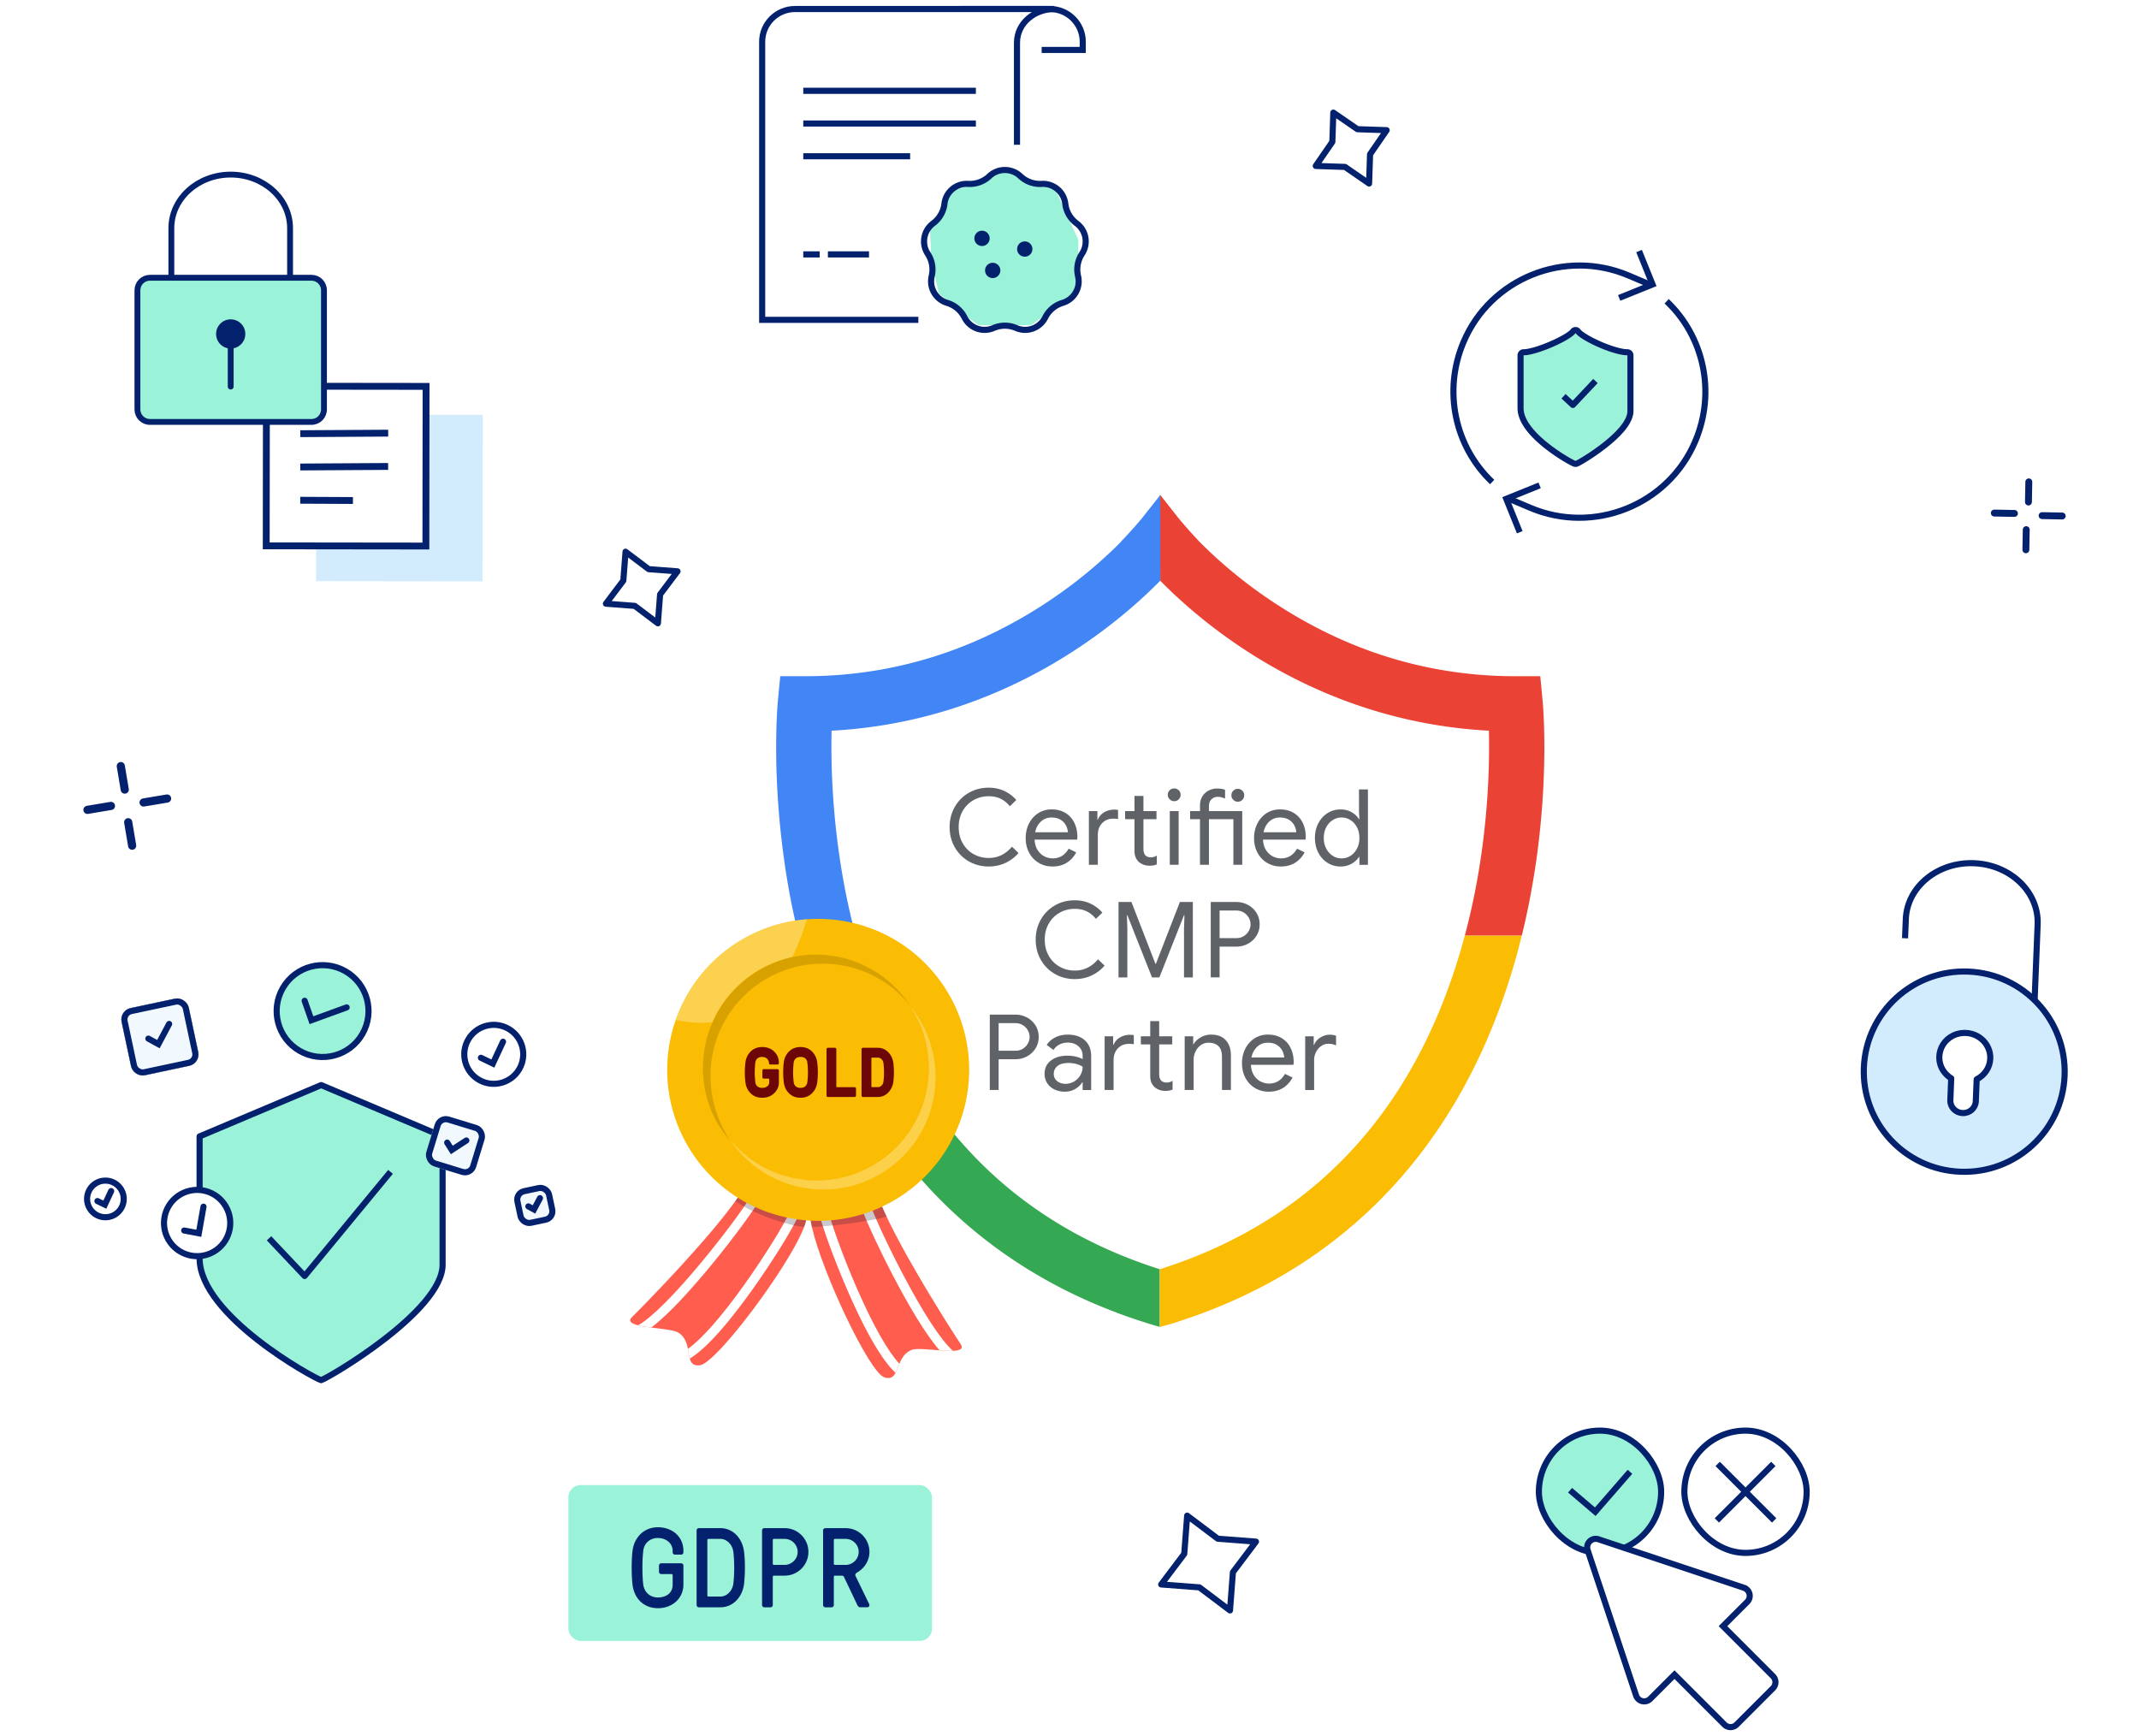 <svg xmlns="http://www.w3.org/2000/svg" width="700" height="568" fill="none" viewBox="0 0 700 568"><rect width="40.013" height="40.013" x="503.606" y="468.183" fill="#9AF3D8" stroke="#03216C" stroke-width="2" rx="20.006"/><path stroke="#03216C" stroke-width="2" d="m513.811 487.686 8.25 7.038 11.355-13.07"/><rect width="40.013" height="40.013" x="551.222" y="468.183" fill="#fff" stroke="#03216C" stroke-width="2" rx="20.006"/><path stroke="#03216C" stroke-linecap="square" stroke-width="2" d="m562.825 479.787 17.075 17.075M579.63 479.787l-17.075 17.075"/><path fill="#fff" fill-rule="evenodd" stroke="#03216C" stroke-width="2" d="m564.347 564.391-16.358-16.356-7.93 7.929a2.815 2.815 0 0 1-2.626.748 2.802 2.802 0 0 1-2.015-1.843l-15.861-47.582a2.802 2.802 0 0 1 .676-2.869 2.789 2.789 0 0 1 2.869-.677l47.583 15.862a2.801 2.801 0 0 1 1.095 4.641l-7.93 7.929 16.356 16.359a2.804 2.804 0 0 1 0 3.965l-11.894 11.894a2.804 2.804 0 0 1-3.965 0Z" clip-rule="evenodd"/><g filter="url(#a)"><path stroke="#03216C" stroke-linejoin="round" stroke-width="2" d="m623.437 307.055.252-6.296c.423-10.561 10.422-18.739 22.336-18.263 11.913.477 21.228 9.427 20.806 19.988l-1.235 30.859"/></g><ellipse cx="642.806" cy="350.706" fill="#D2ECFE" stroke="#03216C" stroke-width="2" rx="32.873" ry="32.776" transform="rotate(2.29 642.806 350.706)"/><path fill="#fff" fill-rule="evenodd" stroke="#03216C" stroke-linejoin="round" stroke-width="2" d="M641.305 338.186c-2.981.548-5.478 2.755-6.311 5.575-1.115 3.77.591 7.302 3.551 9.129l-.287 7.17c-.089 2.226 1.705 4.108 4.006 4.2 2.303.092 4.24-1.64 4.329-3.867l.287-7.169c2.537-1.299 4.326-3.805 4.445-6.781.204-5.087-4.501-9.268-10.02-8.257Z" clip-rule="evenodd"/><path stroke="#03216C" stroke-linecap="round" stroke-linejoin="round" stroke-miterlimit="22.926" stroke-width="2.257" d="m663.821 164.284.12-6.589M659.24 168.024l-6.589-.121M663.1 173.331l-.12 6.589M668.288 168.745l6.588.121"/><path stroke="#03216C" stroke-linecap="round" stroke-linejoin="round" stroke-miterlimit="22.926" stroke-width="2.67" d="m40.825 258.4-1.292-7.69M36.31 263.744l-7.69 1.292M41.954 269.078l1.291 7.689M46.99 262.617l7.69-1.292"/><path stroke="#03216C" stroke-linecap="round" stroke-linejoin="round" stroke-miterlimit="10" stroke-width="2" d="m204.714 180.552 7.562 5.703 9.443.721-5.702 7.562-.721 9.443-7.562-5.702-9.443-.722 5.702-7.561.721-9.444ZM388.51 496.006l10.013 7.55 12.504.955-7.55 10.012-.955 12.504-10.013-7.55-12.504-.955 7.55-10.012.955-12.504ZM436.342 36.85l7.884 5.433 9.57.32-5.433 7.885-.32 9.57-7.885-5.433-9.569-.32 5.432-7.885.321-9.57Z"/><path stroke="#03216C" stroke-width="2" d="M340.886 16.335h13.45v-2.677c0-5.913-4.818-10.708-10.76-10.708h-29.59"/><path fill="#fff" fill-rule="evenodd" d="M300.535 104.672h-51.11V13.658c0-5.913 4.818-10.708 10.76-10.708h84.831c-6.469 0-12.202 4.615-12.202 11.042V47.38" clip-rule="evenodd"/><path stroke="#03216C" stroke-width="2" d="M300.535 104.672h-51.11V13.658c0-5.913 4.818-10.708 10.76-10.708h84.831c-6.469 0-12.202 4.615-12.202 11.042V47.38M262.876 29.718h56.49M262.876 40.428h56.49M262.876 51.145h34.97M270.938 83.254h13.45M262.876 83.254h5.38"/><path fill="#9AF3D8" d="m345.518 62.278-14.706-5.883h-2.941l-7.598 3.677-8.579 2.206-3.432 8.088-3.921 5.147.49 10.294 2.451 10.295 8.824 7.353 4.167 2.941h17.157l8.088-5.882 5.637-4.412 1.716-7.353V78.454l-7.353-16.176Z"/><path fill="#03216C" d="M335.362 84.003a2.5 2.5 0 1 0 0-5 2.5 2.5 0 0 0 0 5ZM324.869 90.998a2.5 2.5 0 1 0 0-5 2.5 2.5 0 0 0 0 5ZM321.372 80.506a2.5 2.5 0 1 0 0-5.001 2.5 2.5 0 0 0 0 5Z"/><path stroke="#03216C" stroke-width="2" d="M323.797 57.64a7.362 7.362 0 0 1 10.108 0 9.361 9.361 0 0 0 6.975 2.539 7.362 7.362 0 0 1 7.743 6.497 9.36 9.36 0 0 0 3.711 6.428 7.362 7.362 0 0 1 1.755 9.954 9.36 9.36 0 0 0-1.289 7.31 7.362 7.362 0 0 1-5.054 8.753 9.364 9.364 0 0 0-5.686 4.771 7.362 7.362 0 0 1-9.498 3.457 9.358 9.358 0 0 0-7.422 0 7.362 7.362 0 0 1-9.498-3.457 9.361 9.361 0 0 0-5.686-4.771 7.362 7.362 0 0 1-5.054-8.754 9.363 9.363 0 0 0-1.288-7.31 7.36 7.36 0 0 1 1.755-9.953 9.363 9.363 0 0 0 3.711-6.428 7.361 7.361 0 0 1 7.743-6.497 9.36 9.36 0 0 0 6.974-2.539Z"/><g clip-path="url(#b)"><path stroke="#03216C" stroke-width="2" d="m503.853 158.839-10.921 4.413 4.413 10.924M488.317 157.742c-12.076-11.458-16.241-29.611-9.355-45.836 8.86-20.88 33.152-30.6 54.03-21.735l6.908 2.933"/><path stroke="#03216C" stroke-width="2" d="M545.422 98.592c12.076 11.458 16.24 29.613 9.353 45.837-8.859 20.882-33.151 30.599-54.03 21.734l-6.906-2.932M529.885 97.495l10.921-4.413-4.413-10.924"/><g filter="url(#c)"><path fill="#9AF3D8" fill-rule="evenodd" d="M515.602 109.015c-1.65 2.384-12.664 7.27-16.987 7.27v17.266c0 8.118 16.034 16.998 16.977 17.253.944-.255 16.977-9.756 16.977-16.344v-18.175c-4.715 0-15.317-4.886-16.967-7.27Z" clip-rule="evenodd"/><path stroke="#03216C" stroke-linejoin="round" stroke-width="2" d="M516.424 108.446a1 1 0 0 0-1.644 0c-.12.172-.377.435-.816.775-.426.329-.972.693-1.616 1.076-1.287.767-2.914 1.582-4.635 2.33-1.721.747-3.516 1.417-5.137 1.899-1.642.488-3.028.759-3.961.759a1 1 0 0 0-1 1v17.266c0 2.349 1.152 4.641 2.727 6.693 1.587 2.069 3.69 4.006 5.787 5.666a59.798 59.798 0 0 0 5.893 4.087c.832.506 1.551.914 2.098 1.207.273.146.507.266.694.356.157.075.355.166.517.21.171.046.351.046.522 0 .174-.047.382-.149.535-.226.187-.094.422-.22.694-.373a50.494 50.494 0 0 0 2.093-1.255 71.88 71.88 0 0 0 5.876-4.122c2.09-1.636 4.185-3.499 5.766-5.397 1.551-1.86 2.752-3.923 2.752-5.937v-18.175a1 1 0 0 0-1-1c-1.036 0-2.475-.274-4.126-.76-1.634-.481-3.412-1.15-5.103-1.896-1.693-.746-3.279-1.561-4.533-2.326a16.211 16.211 0 0 1-1.575-1.075c-.428-.339-.684-.604-.808-.782Z"/></g><path stroke="#03216C" stroke-linejoin="round" stroke-width="2" d="m511.674 129.685 3.063 2.837 7.385-7.836"/></g><path fill="#D2ECFE" d="m103.512 135.705 54.492.065-.065 54.492-54.492-.065z"/><path fill="#fff" stroke="#03216C" stroke-width="2.245" d="m87.186 126.385 52.247.062-.062 52.247-52.247-.062z"/><path stroke="#03216C" stroke-linecap="square" stroke-width="2.245" d="m99.392 141.921 26.521-.163M99.38 152.819l26.52-.163M99.367 163.717l15.016.072"/><g filter="url(#d)"><path stroke="#03216C" stroke-linejoin="round" stroke-width="1.914" d="M56.075 90.437V74.663c0-9.678 8.697-17.526 19.425-17.526 10.729 0 19.425 7.848 19.425 17.526v15.774"/></g><g clip-rule="evenodd" filter="url(#e)"><path fill="#9AF3D8" fill-rule="evenodd" d="M106.025 133.973c0 2.264-1.823 4.102-4.07 4.102h-52.91c-2.247 0-4.07-1.838-4.07-4.102v-38.97c0-2.265 1.823-4.103 4.07-4.103h52.91c2.247 0 4.07 1.838 4.07 4.102v38.971Z"/><path stroke="#03216C" stroke-linejoin="round" stroke-width="1.914" d="M106.025 133.973c0 2.264-1.823 4.102-4.07 4.102h-52.91c-2.247 0-4.07-1.838-4.07-4.102v-38.97c0-2.265 1.823-4.103 4.07-4.103h52.91c2.247 0 4.07 1.838 4.07 4.102v38.971Z"/></g><path fill="#03216C" d="M76.457 109.862v-.957h-1.914v.957h1.914Zm-1.914 16.65a.957.957 0 0 0 1.914 0h-1.914Zm0-16.65v16.65h1.914v-16.65h-1.914Z"/><circle cx="75.5" cy="109.287" r="4.784" fill="#03216C"/><g clip-rule="evenodd" filter="url(#f)"><path fill="#9AF3D8" fill-rule="evenodd" d="M105.103 355.1 65.32 371.898v39.895c0 18.758 37.552 39.277 39.76 39.867 2.21-.59 39.76-22.544 39.76-37.767v-41.995L105.103 355.1Z"/><path stroke="#03216C" stroke-linejoin="round" stroke-width="2" d="M105.103 355.1 65.32 371.898v39.895c0 18.758 37.552 39.277 39.76 39.867 2.21-.59 39.76-22.544 39.76-37.767v-41.995L105.103 355.1Z"/></g><path stroke="#03216C" stroke-linejoin="round" stroke-width="2" d="m88.04 405.241 11.656 12.338 28.104-34.08"/><g filter="url(#g)" transform="rotate(-15 161.585 345.04)"><circle cx="161.585" cy="345.04" r="9.65" fill="#fff"/><circle cx="161.585" cy="345.04" r="9.65" stroke="#03216C" stroke-width="2"/></g><path stroke="#03216C" stroke-linecap="round" stroke-width="2" d="m164.615 340.915-3.33 7.139-3.902-1.882"/><g filter="url(#h)" transform="rotate(-15 34.494 392.357)"><circle cx="34.494" cy="392.357" r="5.996" fill="#fff"/><circle cx="34.494" cy="392.357" r="5.996" stroke="#03216C" stroke-width="2"/></g><path stroke="#03216C" stroke-linecap="round" stroke-width="2" d="m36.377 389.794-2.068 4.436-2.425-1.17"/><g filter="url(#i)" transform="rotate(-30 64.51 400.248)"><circle cx="64.51" cy="400.248" r="10.842" fill="#fff"/><circle cx="64.51" cy="400.248" r="10.842" stroke="#03216C" stroke-width="2"/></g><path stroke="#03216C" stroke-linecap="round" stroke-width="2" d="m66.599 394.89-1.537 8.716-4.783-.908"/><g filter="url(#j)" transform="rotate(30 105.568 330.883)"><circle cx="105.568" cy="330.883" r="15.03" fill="#9AF3D8"/><circle cx="105.568" cy="330.883" r="15.03" stroke="#03216C" stroke-width="2"/></g><path stroke="#03216C" stroke-linecap="round" stroke-width="2" d="m113.448 329.677-11.53 4.197-2.225-6.372"/><g filter="url(#k)"><rect width="17.04" height="17.04" x="143.389" y="364.311" fill="#F1F9FF" rx="3.804" transform="rotate(17 143.389 364.311)"/><rect width="15.04" height="15.04" x="144.053" y="365.56" stroke="#03216C" stroke-width="2" rx="2.804" transform="rotate(17 144.053 365.56)"/></g><path stroke="#03216C" stroke-linecap="round" stroke-width="2" d="m152.616 373.237-4.764 3.093-1.512-2.404"/><g filter="url(#l)"><rect width="22.474" height="22.474" x="39.006" y="330.695" fill="#F1F1F1" rx="3.804" transform="rotate(-12 39.006 330.695)"/><rect width="20.474" height="20.474" x="40.192" y="331.465" stroke="#03216C" stroke-width="2" rx="2.804" transform="rotate(-12 40.192 331.465)"/></g><path stroke="#03216C" stroke-linecap="round" stroke-width="2" d="m55.356 335.09-3.517 6.614-3.282-1.806"/><g filter="url(#m)"><rect width="22.474" height="22.474" x="39.006" y="330.695" fill="#F1F9FF" rx="3.804" transform="rotate(-12 39.006 330.695)"/><rect width="20.474" height="20.474" x="40.192" y="331.465" stroke="#03216C" stroke-width="2" rx="2.804" transform="rotate(-12 40.192 331.465)"/></g><path stroke="#03216C" stroke-linecap="round" stroke-width="2" d="m55.356 335.09-3.517 6.614-3.282-1.806"/><g filter="url(#n)"><rect width="12.58" height="12.58" x="167.561" y="389.644" fill="#F1F9FF" rx="3.804" transform="rotate(-12 167.561 389.644)"/><rect width="10.58" height="10.58" x="168.747" y="390.414" stroke="#03216C" stroke-width="2" rx="2.804" transform="rotate(-12 168.747 390.414)"/></g><path stroke="#03216C" stroke-linecap="round" stroke-width="2" d="m176.712 392.104-1.968 3.703-1.837-1.011"/><rect width="119" height="51" x="186" y="486" fill="#9AF3D8" rx="4"/><path fill="#03216C" d="M220.133 518.6v-3.108c0-.222-.148-.37-.37-.37h-3.367a.742.742 0 0 1-.74-.74v-2.035c0-.407.333-.74.74-.74h6.512c.407 0 .74.333.74.74v6.253c0 4.292-3.441 7.696-8.325 7.696-4.44 0-7.733-2.923-8.325-7.696-.37-2.997-.37-8.14 0-11.1.481-4.033 3.441-7.696 8.325-7.696 4.44 0 8.325 2.886 8.325 7.696v.518c0 .407-.333.74-.74.74h-2.035a.742.742 0 0 1-.74-.74v-.518c0-2.22-1.887-4.144-4.81-4.181-2.405 0-4.477 1.48-4.81 4.181-.37 3.034-.37 8.066 0 11.1.296 2.146 1.924 4.181 4.81 4.181 2.479 0 4.81-1.295 4.81-4.181Zm15.607 7.4h-7.03a.742.742 0 0 1-.74-.74v-24.42c0-.407.333-.74.74-.74h7.03c4.292 0 7.252 3.478 7.77 7.77.37 2.96.333 7.4 0 10.36-.481 4.255-3.478 7.77-7.77 7.77Zm-3.885-3.515h3.885c2.257 0 3.996-2.035 4.255-4.255.37-2.96.37-7.4 0-10.36-.259-2.22-1.998-4.255-4.255-4.255h-3.885c-.222 0-.37.148-.37.37v18.13c0 .222.148.37.37.37Zm21.046-6.475v9.25c0 .407-.333.74-.74.74h-2.035a.742.742 0 0 1-.74-.74v-24.42c0-.407.333-.74.74-.74h6.66a7.769 7.769 0 0 1 7.77 7.77 7.769 7.769 0 0 1-7.77 7.77h-3.515c-.222 0-.37.148-.37.37Zm3.885-12.395h-3.515c-.222 0-.37.148-.37.37v7.77c0 .222.148.37.37.37h3.515c2.257 0 4.255-1.887 4.255-4.255 0-2.331-1.924-4.255-4.255-4.255Zm19.972 0h-3.515c-.222 0-.37.148-.37.37v7.77c0 .222.148.37.37.37h3.515c2.257 0 4.255-1.887 4.255-4.255 0-2.331-1.924-4.255-4.255-4.255ZM275.5 515.64h-2.257c-.222 0-.37.148-.37.37v9.25c0 .407-.333.74-.74.74h-2.035a.742.742 0 0 1-.74-.74v-24.42c0-.407.333-.74.74-.74h6.66a7.769 7.769 0 0 1 7.77 7.77c0 2.812-1.591 5.291-3.848 6.623-.703.407-.962.74-.629 1.406l4.366 8.991c.259.555.037 1.11-.703 1.11h-2.072c-.592 0-.851-.296-1.073-.74l-4.366-9.176c-.111-.222-.296-.444-.703-.444Z"/><path fill="#fff" d="m475.559 344.651 19.853-108.796-64.324-18.265-50.825-37.324-59.56 34.148-57.971 21.441v3.177l9.53 69.883 38.118 76.237 69.883 38.118 50.825-26.206 44.471-52.413Z"/><path fill="#EA4335" d="M501.026 292.13a259.822 259.822 0 0 0 1.489-8.933c.006-.061.019-.116.031-.177 4.43-29.96 2.412-52.312 2.297-53.552l-.778-8.173h-8.21c-28.636 0-55.624-8.393-80.219-24.947-10.489-7.056-18.292-14.184-23.117-19.076a164.683 164.683 0 0 1-6.794-7.639L379.72 162l-.17.219.152 27.833c0 .006.012.012.018.018 14.731 14.993 51.735 46.096 107.53 49.055.303 12.586-.268 38.602-7.883 67.08h18.645c.826-3.365 1.58-6.746 2.261-10.143.018-.079.03-.152.048-.231l.055-.274c.182-.905.359-1.81.523-2.704.042-.237.091-.48.133-.717l-.006-.006Z"/><path fill="#4285F4" d="M379.717 162.061V162l-6.236 7.882a148.49 148.49 0 0 1-6.618 7.335l.037.037c-4.825 4.892-12.635 12.026-23.13 19.094-24.6 16.554-51.589 24.947-80.218 24.947h-8.216l-.778 8.173c-.116 1.24-2.133 23.604 2.297 53.583l-.031-.031c.639 4.145 1.325 8.375 2.225 12.811a276.616 276.616 0 0 0 2.309 10.374h18.669c-7.615-28.478-8.186-54.494-7.882-67.08 55.63-2.947 92.725-34.026 107.547-49.073l.019.018v-28.009h.006Z"/><path fill="#34A853" d="M379.545 415.368c-49.486-15.74-82.515-50.878-98.207-104.49a250.223 250.223 0 0 1-1.306-4.68h-18.669a201.867 201.867 0 0 0 3.3 12.088 196.869 196.869 0 0 0 3.755 11.09l.013-.018c17.757 48.599 50.932 82.893 96.936 100.182l-.012.012c.34.128.693.255 1.039.383.164.061.322.122.486.182 1.52.553 3.081 1.1 4.68 1.635.164.055.328.109.486.164.182.061.358.122.541.182 2.376.784 4.697 1.502 6.946 2.146v-18.882l.012.006Z"/><path fill="#FBBC04" d="M497.998 306.209v-.006h-18.644c-.414 1.55-.845 3.112-1.307 4.68-15.703 53.667-48.939 88.774-98.511 104.49.025.006.013 0 0 0v18.882c.043-.012 1.884-.499 2.644-.705l.097-.025s.018 0 .025-.006c.869-.237 1.92-.553 4.205-1.318.219-.073.45-.152.693-.231.407-.134.808-.274 1.215-.414.942-.322 2.012-.692 3.215-1.124.492-.176.991-.352 1.483-.535.237-.085.468-.17.717-.261l-.012-.012c47.316-17.715 81.087-53.388 98.504-104.096a202.957 202.957 0 0 0 5.67-19.319h.006Z"/><path fill="#5F6368" d="M317.041 281.876a12.212 12.212 0 0 1-4.6-4.636c-1.112-1.963-1.671-4.157-1.671-6.57 0-2.413.559-4.6 1.671-6.569a12.208 12.208 0 0 1 4.6-4.637c1.951-1.124 4.127-1.69 6.515-1.69 1.835 0 3.519.353 5.05 1.052a11.708 11.708 0 0 1 3.98 2.984l-2.102 2.035c-.942-1.124-1.969-1.95-3.087-2.479-1.113-.529-2.395-.79-3.841-.79-1.793 0-3.434.419-4.929 1.258s-2.686 2.024-3.567 3.549c-.887 1.531-1.325 3.294-1.325 5.293 0 2 .444 3.762 1.325 5.293.887 1.532 2.072 2.711 3.567 3.549 1.495.839 3.136 1.258 4.929 1.258 2.99 0 5.524-1.227 7.621-3.688l2.139 2.066c-1.149 1.355-2.565 2.431-4.242 3.221s-3.519 1.191-5.518 1.191c-2.388 0-4.564-.565-6.515-1.69Zm22.856.487c-1.331-.803-2.37-1.915-3.117-3.325-.748-1.416-1.118-3.002-1.118-4.776 0-1.775.352-3.264 1.051-4.686.699-1.422 1.695-2.564 2.984-3.415 1.288-.851 2.783-1.276 4.479-1.276 1.695 0 3.214.383 4.478 1.154a7.652 7.652 0 0 1 2.911 3.191c.675 1.355 1.015 2.905 1.015 4.655 0 .346-.036.644-.103.893h-13.892c.066 1.331.389 2.462.966 3.379.571.918 1.306 1.611 2.188 2.066a5.918 5.918 0 0 0 2.777.687c2.255 0 3.987-1.057 5.208-3.172l2.48 1.209c-.76 1.428-1.787 2.553-3.088 3.379-1.3.827-2.868 1.24-4.703 1.24-1.678 0-3.185-.401-4.516-1.21v.007Zm9.584-9.997c-.049-.736-.255-1.471-.62-2.206-.371-.736-.948-1.356-1.738-1.86s-1.787-.76-2.984-.76c-1.379 0-2.546.444-3.5 1.325-.954.887-1.58 2.054-1.878 3.501h10.72Zm6.861-6.928h2.789v2.789h.14c.413-1.033 1.112-1.835 2.103-2.413a6.368 6.368 0 0 1 3.239-.862c.504 0 .93.036 1.276.103v3.002c-.389-.091-.917-.14-1.586-.14-1.495 0-2.704.492-3.634 1.483-.93.991-1.398 2.273-1.398 3.859v9.754h-2.929v-17.581.006Zm17.836 17.514c-.607-.231-1.118-.541-1.531-.93a4.219 4.219 0 0 1-1.033-1.519c-.231-.571-.346-1.276-.346-2.103v-10.307h-3.069v-2.655h3.069v-4.965h2.929v4.965h4.272v2.655h-4.272v9.584c0 .966.182 1.677.553 2.139.437.505 1.069.76 1.896.76.668 0 1.312-.195 1.932-.584v2.863a4.526 4.526 0 0 1-1.051.346 7.546 7.546 0 0 1-1.361.104 5.535 5.535 0 0 1-1.981-.347l-.007-.006Zm8.606-21.379a2.02 2.02 0 0 1-.62-1.483c0-.578.206-1.064.62-1.465a2.05 2.05 0 0 1 1.483-.601c.577 0 1.069.2 1.482.601.414.401.62.894.62 1.465 0 .571-.2 1.069-.601 1.483-.401.413-.9.619-1.501.619-.602 0-1.07-.206-1.483-.619Zm.036 3.859h2.899v17.581h-2.899v-17.581Zm9.888 2.655h-3.239v-2.655h3.239v-1.896c0-1.106.255-2.067.759-2.893a5.178 5.178 0 0 1 2.036-1.914c.851-.45 1.793-.675 2.826-.675 1.033 0 1.848.14 2.583.413v2.863a13.18 13.18 0 0 0-1.173-.395 4.857 4.857 0 0 0-1.313-.158c-.759 0-1.416.273-1.963.808-.553.541-.826 1.294-.826 2.26v1.587h10.89v17.581h-2.899v-14.926h-7.997v14.926h-2.929v-14.926h.006Zm10.89-6.344a2.022 2.022 0 0 1-.62-1.483c0-.577.207-1.07.62-1.483a2.02 2.02 0 0 1 1.483-.62c.577 0 1.069.207 1.483.62.413.413.619.906.619 1.483 0 .577-.2 1.07-.601 1.483-.401.413-.9.62-1.501.62-.602 0-1.07-.207-1.483-.62Zm11.036 20.62c-1.331-.803-2.37-1.915-3.118-3.325-.747-1.416-1.118-3.002-1.118-4.776 0-1.775.353-3.264 1.052-4.686.699-1.422 1.695-2.564 2.984-3.415 1.288-.851 2.783-1.276 4.478-1.276 1.696 0 3.215.383 4.479 1.154a7.659 7.659 0 0 1 2.911 3.191c.675 1.355 1.015 2.905 1.015 4.655 0 .346-.036.644-.103.893h-13.893c.067 1.331.389 2.462.967 3.379.571.918 1.306 1.611 2.187 2.066.856.453 1.81.688 2.778.687 2.254 0 3.986-1.057 5.208-3.172l2.479 1.209c-.759 1.428-1.786 2.553-3.087 3.379-1.3.827-2.868 1.24-4.704 1.24-1.677 0-3.184-.401-4.515-1.21v.007Zm9.584-9.997c-.049-.736-.256-1.471-.62-2.206-.371-.736-.948-1.356-1.738-1.86s-1.787-.76-2.984-.76c-1.38 0-2.546.444-3.501 1.325-.954.887-1.58 2.054-1.877 3.501h10.72Zm10.221 9.997c-1.276-.803-2.278-1.915-3.014-3.325-.735-1.416-1.106-3.014-1.106-4.807 0-1.792.365-3.366 1.106-4.788.736-1.423 1.738-2.541 3.014-3.343 1.277-.802 2.693-1.209 4.261-1.209 1.355 0 2.564.304 3.622.911 1.057.608 1.859 1.362 2.412 2.261h.14l-.14-2.449v-7.274h2.929v24.679h-2.789v-2.583h-.14c-.553.875-1.355 1.617-2.412 2.224-1.058.608-2.267.912-3.622.912-1.562 0-2.984-.401-4.261-1.209Zm7.481-2.273c.888-.553 1.599-1.331 2.14-2.346.54-1.009.808-2.182.808-3.519 0-1.337-.268-2.504-.808-3.518-.541-1.009-1.252-1.793-2.14-2.346a5.326 5.326 0 0 0-2.88-.827c-1.039 0-1.963.274-2.862.827-.894.553-1.617 1.337-2.152 2.364-.541 1.021-.808 2.188-.808 3.5 0 1.313.267 2.48.808 3.501s1.258 1.811 2.152 2.364a5.354 5.354 0 0 0 2.862.826 5.385 5.385 0 0 0 2.88-.826Zm-96.711 38.638a12.21 12.21 0 0 1-4.601-4.637c-1.112-1.963-1.671-4.156-1.671-6.569 0-2.413.559-4.6 1.671-6.569a12.21 12.21 0 0 1 4.601-4.637c1.95-1.125 4.126-1.69 6.514-1.69 1.836 0 3.519.353 5.051 1.052a11.705 11.705 0 0 1 3.98 2.983l-2.103 2.036c-.942-1.124-1.969-1.95-3.087-2.479-1.112-.529-2.394-.79-3.841-.79-1.792 0-3.433.419-4.928 1.258-1.495.838-2.686 2.023-3.567 3.549-.888 1.531-1.325 3.294-1.325 5.293s.443 3.762 1.325 5.293c.887 1.532 2.072 2.711 3.567 3.549 1.495.839 3.136 1.258 4.928 1.258 2.99 0 5.525-1.227 7.621-3.689l2.139 2.067c-1.148 1.355-2.564 2.43-4.242 3.221-1.677.79-3.518 1.191-5.518 1.191-2.388 0-4.564-.566-6.514-1.69Zm20.82-23.543h4.242l7.858 20.237h.139l7.858-20.237h4.242v24.68h-2.893V304.18l.14-4.686h-.14l-8.064 20.371h-2.413l-8.064-20.371h-.14l.14 4.686v15.685h-2.893v-24.68h-.012Zm30.197 0h8.308c1.379 0 2.656.31 3.828.93a7.277 7.277 0 0 1 2.808 2.601c.699 1.112 1.051 2.376 1.051 3.774 0 1.398-.352 2.662-1.051 3.774a7.277 7.277 0 0 1-2.808 2.601c-1.172.62-2.449.93-3.828.93h-5.415v10.064h-2.893v-24.68.006Zm8.375 11.826c.917 0 1.726-.218 2.431-.656a4.731 4.731 0 0 0 1.634-1.689 4.356 4.356 0 0 0 .584-2.17c0-.753-.195-1.483-.584-2.169a4.734 4.734 0 0 0-1.634-1.69c-.699-.437-1.514-.656-2.431-.656h-5.482v9.03h5.482Zm-80.681 25.026h8.308c1.379 0 2.656.31 3.829.93a7.282 7.282 0 0 1 2.807 2.601c.699 1.112 1.052 2.376 1.052 3.774 0 1.398-.353 2.662-1.052 3.774a7.282 7.282 0 0 1-2.807 2.601c-1.173.62-2.45.93-3.829.93h-5.415v10.063h-2.893v-24.679.006Zm8.375 11.826c.917 0 1.726-.218 2.431-.656a4.731 4.731 0 0 0 1.634-1.689 4.356 4.356 0 0 0 .584-2.17c0-.754-.195-1.483-.584-2.17a4.731 4.731 0 0 0-1.634-1.689c-.699-.438-1.514-.656-2.431-.656h-5.482v9.03h5.482Zm12.725 12.647c-1.008-.505-1.792-1.203-2.345-2.085-.553-.887-.827-1.89-.827-3.014 0-1.86.699-3.312 2.103-4.363 1.404-1.046 3.172-1.568 5.311-1.568 1.058 0 2.042.115 2.948.346.905.231 1.604.492 2.084.79v-1.069c0-1.313-.462-2.364-1.379-3.154-.918-.79-2.079-1.192-3.483-1.192-.99 0-1.896.213-2.722.639a4.94 4.94 0 0 0-1.963 1.774l-2.206-1.653c.687-1.057 1.635-1.884 2.844-2.479 1.209-.596 2.546-.894 4.017-.894 2.388 0 4.266.626 5.633 1.878 1.368 1.252 2.055 2.96 2.055 5.117v11.133h-2.79v-2.515h-.14c-.504.85-1.264 1.573-2.272 2.169-1.009.596-2.152.893-3.416.893-1.264 0-2.437-.255-3.446-.759l-.006.006Zm6.479-2.583a5.777 5.777 0 0 0 2.035-2.036c.505-.851.76-1.78.76-2.789-.553-.365-1.228-.669-2.036-.894a9.217 9.217 0 0 0-2.552-.346c-1.611 0-2.82.334-3.634 1.003-.815.668-1.222 1.531-1.222 2.583 0 .966.365 1.744 1.1 2.345.735.596 1.665.894 2.79.894a5.32 5.32 0 0 0 2.759-.76Zm9.996-14.792h2.79v2.79h.14c.413-1.033 1.112-1.836 2.102-2.413a6.371 6.371 0 0 1 3.239-.863c.505 0 .93.037 1.277.103v3.003c-.389-.092-.918-.14-1.586-.14-1.495 0-2.705.492-3.635 1.483-.929.99-1.397 2.272-1.397 3.859v9.753h-2.93v-17.581.006Zm17.837 17.515a4.58 4.58 0 0 1-1.532-.93 4.24 4.24 0 0 1-1.033-1.519c-.231-.572-.346-1.277-.346-2.103v-10.307h-3.069v-2.656h3.069v-4.965h2.929v4.965h4.272v2.656h-4.272v9.584c0 .966.182 1.677.553 2.139.438.504 1.07.759 1.896.759.669 0 1.313-.194 1.933-.583v2.862a4.552 4.552 0 0 1-1.052.347 7.55 7.55 0 0 1-1.361.103 5.54 5.54 0 0 1-1.981-.346l-.006-.006Zm8.362-17.515h2.789v2.583h.14c.48-.875 1.252-1.616 2.31-2.224a6.662 6.662 0 0 1 3.378-.912c2.115 0 3.732.614 4.844 1.842 1.112 1.227 1.671 2.898 1.671 5.013v11.273h-2.929v-10.823c0-1.629-.389-2.814-1.173-3.549-.784-.735-1.847-1.106-3.209-1.106a4.32 4.32 0 0 0-2.534.79 5.305 5.305 0 0 0-1.738 2.084 6.188 6.188 0 0 0-.62 2.705v9.893h-2.929v-17.581.012Zm22.99 16.925c-1.331-.802-2.37-1.914-3.118-3.324-.747-1.416-1.118-3.002-1.118-4.777 0-1.774.353-3.263 1.051-4.685.699-1.422 1.696-2.565 2.984-3.416 1.289-.85 2.784-1.276 4.479-1.276 1.696 0 3.215.383 4.479 1.155a7.663 7.663 0 0 1 2.911 3.19c.675 1.356 1.015 2.905 1.015 4.656 0 .346-.037.644-.103.893h-13.893c.067 1.331.389 2.461.967 3.379.571.917 1.306 1.61 2.187 2.066.856.452 1.81.688 2.778.687 2.254 0 3.986-1.058 5.208-3.173l2.479 1.21c-.76 1.428-1.787 2.552-3.087 3.379-1.301.826-2.868 1.239-4.704 1.239-1.677 0-3.184-.401-4.515-1.209v.006Zm9.584-9.997c-.049-.735-.256-1.47-.62-2.206-.371-.735-.948-1.355-1.738-1.859-.79-.505-1.787-.76-2.984-.76-1.38 0-2.547.444-3.501 1.325-.954.887-1.58 2.054-1.878 3.5h10.721Zm6.861-6.928h2.789v2.826h.14c.346-.966 1.009-1.762 1.999-2.394.991-.632 2.024-.948 3.106-.948.802 0 1.495.115 2.066.346v3.172c-.735-.364-1.562-.553-2.48-.553-.85 0-1.634.243-2.345.724-.711.48-1.283 1.13-1.708 1.95a5.621 5.621 0 0 0-.638 2.638v9.827h-2.929v-17.588Z"/><g clip-path="url(#o)"><path fill="#F4AD00" d="M293.711 383.68c19.016-14.104 22.999-40.953 8.895-59.97-14.104-19.016-40.953-22.998-59.969-8.895-19.017 14.104-22.999 40.953-8.895 59.97 14.103 19.016 40.953 22.998 59.969 8.895Z"/><path fill="#FF5D4D" d="M263.546 400.402c-.116.369-.254.754-.409 1.161-4.903 12.818-28.636 44.553-34.082 45.228-2.102.26-2.886-.706-3.315-2.19-.267-.916-.396-2.032-.619-3.174-.383-1.952-1.038-3.991-3.094-5.297-1.342-.852-5.285-1.207-8.895-1.682-1.577-.206-3.089-.434-4.293-.734-2.208-.551-3.382-1.351-1.997-2.709 3.655-3.588 24.114-24.445 33.796-37.918a63.969 63.969 0 0 0 2.7-4.039s23.994-.582 20.208 11.354Z"/><path fill="#fff" d="M248.355 392.811c-.638 1.928-8.105 12.106-15.362 20.936-5.966 7.261-13.803 16.144-19.858 20.702-1.576-.206-3.089-.434-4.292-.738 4.573-2.617 12.19-10.266 21.579-21.678 8.362-10.168 14.523-18.953 14.955-20.155l2.978.933ZM261.071 398.337c-1.461 3.213-7.217 13.01-14.938 23.824-10.38 14.53-16.73 20.259-20.393 22.443-.267-.916-.396-2.031-.618-3.177 4.507-3.175 10.938-10.472 18.401-20.922 7.285-10.199 13.202-20.123 14.674-23.363l2.874 1.195Z"/><path fill="#FF5D4D" d="M311.843 442.07c-1.239.05-2.765-.038-4.351-.158-3.629-.278-7.564-.736-9.05-.178-2.282.855-3.34 2.718-4.112 4.549-.454 1.076-.812 2.139-1.258 2.983-.723 1.365-1.689 2.148-3.692 1.466-4.942-1.691-20.333-34.324-23.675-49.15-.279-1.243-.476-2.361-.573-3.326-1.258-12.457 22.107-6.968 22.107-6.968.716 2.02 1.712 4.357 2.91 6.889 7.188 15.239 21.513 37.611 24.212 41.655 1.077 1.611-.235 2.154-2.511 2.239l-.007-.001Z"/><path fill="#fff" d="M281.556 393.936c.231 2.02 5.452 13.509 10.743 23.641 4.35 8.329 10.2 18.632 15.191 24.332 1.585.12 3.112.208 4.35.158-3.939-3.501-9.827-12.548-16.674-25.641-6.099-11.663-10.33-21.526-10.504-22.794l-3.106.301v.003ZM267.973 396.739c.771 3.447 4.397 14.215 9.738 26.378 7.18 16.35 12.22 23.261 15.358 26.149.446-.844.804-1.907 1.257-2.98-3.763-4.033-8.557-12.491-13.721-24.252-5.037-11.475-8.795-22.402-9.572-25.876l-3.06.581Z"/><path fill="#191930" d="M263.546 400.402c-.116.368-.254.754-.409 1.16-.918-.085-2.086-.285-3.421-.588a57.145 57.145 0 0 1-3.102-.802c-3.232-.929-6.941-2.268-10.338-3.885a48.29 48.29 0 0 1-2.763-1.421 34.255 34.255 0 0 1-2.875-1.783 63.392 63.392 0 0 0 2.7-4.038s23.995-.582 20.208 11.353v.004Z" opacity=".24"/><path fill="#191930" d="M290.143 398.173c-.998.275-2.154.54-3.41.793-.98.2-2.027.393-3.11.578-3.598.609-7.617 1.13-11.152 1.495-1.114.116-2.177.215-3.164.299-1.373.114-2.6.196-3.605.24-.279-1.242-.475-2.361-.572-3.326-1.258-12.457 22.107-6.968 22.107-6.968.715 2.021 1.712 4.357 2.909 6.889h-.003Z" opacity=".24"/><path fill="#FBBC04" d="M275.005 301.248a49.415 49.415 0 0 0-14.955.059c-17.778 2.803-32.906 15.221-38.926 32.479a49.556 49.556 0 0 0-2.234 9.084 49.263 49.263 0 0 0-.538 6.818c-.242 24.282 17.458 45.636 42.156 49.299 4.015.596 7.99.692 11.859.332a48.957 48.957 0 0 0 8.101-1.448c18.468-4.923 33.175-20.395 36.157-40.501 4.005-26.996-14.628-52.118-41.62-56.122Zm-39.81 66.927-.008-.012a36.798 36.798 0 0 1-5.105-17.155c0-.023 0-.044-.003-.068a36.928 36.928 0 0 1 .373-6.988 37.004 37.004 0 0 1 2.871-9.801c.061-.137.125-.273.187-.412v-.004c.055-.12.11-.237.168-.357.024-.047.045-.095.069-.142.053-.107.102-.215.156-.322.067-.136.134-.271.205-.406a22.734 22.734 0 0 1 .47-.885l.139-.256c.018-.031.037-.063.055-.097l.178-.312c.083-.143.165-.287.25-.426l.229-.382c.09-.15.183-.298.276-.447l.199-.315c.08-.127.163-.254.245-.377l.248-.372c.165-.243.332-.482.503-.721l.081-.113c.149-.208.302-.415.458-.622.092-.122.181-.244.277-.362.084-.109.167-.218.254-.324.004-.006.012-.012.017-.021.092-.118.187-.233.278-.348.095-.118.187-.233.281-.344.095-.114.19-.229.288-.343l.274-.318a33.12 33.12 0 0 1 .995-1.097 31.035 31.035 0 0 1 .845-.866c.08-.08.163-.159.245-.238.02-.017.037-.038.056-.056l.13-.126c.087-.085.178-.17.268-.254.087-.082.173-.164.263-.246.11-.102.219-.201.329-.299l.257-.229c.043-.041.09-.079.136-.119a34.91 34.91 0 0 1 1.025-.866c.012-.009.019-.014.027-.023l.246-.201c.07-.057.143-.114.215-.171l.173-.137c.069-.057.141-.11.214-.164.06-.045.118-.091.175-.136.302-.23.605-.452.915-.67.069-.051.14-.098.212-.148l.508-.351c.053-.032.102-.069.154-.102.106-.072.214-.141.319-.213l.292-.187.317-.2c.074-.043.145-.09.216-.134.101-.062.202-.125.305-.184.119-.071.238-.144.36-.214.093-.054.186-.111.281-.165.315-.18.632-.356.948-.526.107-.058.213-.114.323-.168.117-.064.235-.125.351-.182l.319-.162c.065-.031.127-.063.19-.094.332-.164.67-.323 1.007-.476.084-.039.164-.077.25-.112.084-.038.167-.073.25-.109l.174-.075c.108-.048.216-.093.324-.138l.361-.15c.133-.054.263-.106.399-.157.006.001.011-.005.018-.007l.402-.154c.118-.043.232-.087.347-.131l.258-.094a53.275 53.275 0 0 1 .76-.266 31.661 31.661 0 0 1 1.889-.579l.222-.062c.088-.024.176-.048.264-.069l.247-.065c.186-.047.369-.094.558-.137.087-.021.178-.041.27-.065.088-.021.179-.041.269-.061a38.79 38.79 0 0 1 1.51-.301c-.118.023-.236.043-.355.066-.237.046-.474.092-.708.142-.119.026-.237.049-.353.076l-.353.08-.347.08-.007-.001-.558.14c-.623.162-1.242.341-1.852.534-.114.038-.227.072-.341.109a36.563 36.563 0 0 0-4.301 1.717c-.109.051-.215.103-.321.155l-.317.156c-.212.104-.421.212-.633.322l-.313.167c-.209.111-.415.226-.622.341-.103.059-.206.114-.307.174-.207.118-.41.237-.611.359-.1.06-.2.119-.301.182l-.305.188c-.101.063-.202.126-.299.19-.646.411-1.275.842-1.894 1.292-.068.051-.14.101-.208.152l-.224.166c-.095.07-.19.141-.283.215-.088.068-.176.137-.267.204-.008.009-.019.014-.027.023-.08.063-.157.126-.237.188-.012.009-.027.02-.039.032-.088.068-.173.14-.261.211l-.274.224c-.069.057-.142.117-.212.178-.035.029-.066.058-.101.083-.077.066-.154.129-.228.196a24.011 24.011 0 0 0-.619.545c-.058.052-.121.107-.176.163a12.942 12.942 0 0 0-.377.35c-.082.076-.165.155-.245.234-.106.1-.208.199-.312.302l-.214.212-.186.186a26.373 26.373 0 0 0-.347.354l-.216.225c-.068.071-.14.145-.209.22-.104.109-.205.223-.307.337-.072.077-.142.158-.214.235-.041.048-.085.092-.126.14a33.9 33.9 0 0 0-.696.814c-.073.084-.143.171-.214.259-.09.108-.178.217-.265.33l-.162.202a36.822 36.822 0 0 0-1.675 2.306 36.24 36.24 0 0 0-1.398 2.262l-.124.222a29.57 29.57 0 0 0-.429.789l-.128.248-.058.117-.113.22c-.039.075-.078.154-.116.23-.053.107-.106.217-.16.324a31.79 31.79 0 0 0-.625 1.369c-.032.077-.068.156-.1.236a7.84 7.84 0 0 0-.099.235 6.494 6.494 0 0 0-.101.249c-.036.083-.069.166-.101.246l-.135.338a39.406 39.406 0 0 0-.579 1.603c-.019.061-.041.119-.061.18-.031.1-.066.2-.099.303-.03.087-.056.175-.083.266l-.08.268a44.113 44.113 0 0 0-.285.987l-.084.312c-.009.036-.021.071-.03.111-.047.182-.095.364-.139.547-.062.262-.125.526-.184.788l-.068.318-.007.05-.057.272a1.531 1.531 0 0 1-.028.138l-.045.237c-.005.033-.009.063-.017.096l-.048.253c-.012.083-.028.165-.044.248-.013.092-.034.187-.049.283-.016.113-.037.228-.053.341l-.051.341a30.41 30.41 0 0 0-.161 1.244 23.84 23.84 0 0 0-.097.977 10.905 10.905 0 0 0-.042.529c-.006.046-.006.09-.01.137-.01.134-.019.264-.025.399-.004.023-.004.047-.004.07-.008.121-.012.242-.019.359a1.644 1.644 0 0 0-.006.155c-.003.084-.008.168-.01.249l-.011.279-.007.249-.003.159-.006.317c.001.061-.002.125-.001.186-.003.111-.002.22-.001.328l.001.132c0 .091 0 .179.003.271.001.085.002.173.006.258.003.095.003.187.009.279.003.051.002.102.005.153l.01.275.014.317.006.14c.003.092.01.184.017.276l.014.246c.001.037.006.072.007.109l.029.38a14.646 14.646 0 0 0 .065.68c.005.078.016.161.025.24.065.612.147 1.22.244 1.823.015.1.034.204.049.305l.049.284.073.4c.005.035.013.07.018.104.019.105.04.209.062.314a18.722 18.722 0 0 0 .116.562c.033.147.064.297.1.444.035.154.073.306.108.46-.001.006.002.01.004.017l.096.383.034.13.105.391c-.001.004.002.011.004.018.037.137.075.271.116.406.006.025.015.053.022.078.038.131.076.265.114.392l.011.039c.036.124.075.251.114.376.012.032.02.067.032.099.037.117.077.238.113.355l.028.089.105.317c.014.046.031.089.044.135.048.139.098.278.148.417.052.15.108.297.164.444.046.126.092.247.141.373.078.204.16.406.241.611.045.111.092.227.14.339a34.882 34.882 0 0 0 1.155 2.499c.042.08.083.164.126.245.02.044.044.088.065.128.048.088.092.179.14.268l.079.15c.059.107.114.213.176.321.002.007.008.014.013.022l.161.288c.042.077.088.155.131.229l.173.299c.059.101.115.2.178.301.054.092.111.186.169.279.067.115.139.227.21.339.057.093.117.19.178.283.051.086.107.168.162.254.018.033.041.064.063.098.063.097.13.198.196.296.006.008.008.015.014.019.078.116.156.229.233.346a38.997 38.997 0 0 0 1.647 2.22c.094.119.188.234.286.353a37.368 37.368 0 0 1-.748-1.166c-.046-.075-.093-.149-.135-.226a15.51 15.51 0 0 1-.187-.316 29.869 29.869 0 0 1-.28-.481c-.048-.088-.1-.174-.148-.262-.002-.004-.008-.012-.007-.018a20.72 20.72 0 0 1-.195-.354c-.044-.084-.093-.169-.138-.254l-.098-.183c-.053-.096-.103-.195-.153-.29-.053-.1-.102-.198-.152-.297l-.05-.099c-.057-.113-.114-.23-.169-.343-.06-.12-.12-.241-.176-.364-.062-.128-.121-.255-.18-.382a24.633 24.633 0 0 1-.171-.377c-.115-.251-.222-.507-.33-.76l-.128-.303-.141-.349c-.079-.198-.154-.395-.23-.592-.034-.09-.068-.18-.099-.269l-.115-.318-.075-.204c-.037-.11-.079-.221-.116-.332a24.67 24.67 0 0 1-.099-.292c-.054-.16-.105-.32-.156-.476l-.113-.355a40.263 40.263 0 0 1-.452-1.607l-.044-.182a20.798 20.798 0 0 1-.097-.397l-.074-.322c-.016-.07-.033-.14-.046-.21a4.88 4.88 0 0 1-.05-.234 27.998 27.998 0 0 1-.184-.907c-.023-.115-.043-.233-.067-.348-.018-.101-.037-.205-.052-.309a14 14 0 0 1-.065-.402l-.047-.301-.027-.187-.049-.349a19.943 19.943 0 0 1-.102-.841 12.805 12.805 0 0 1-.045-.426l-.04-.418a7.605 7.605 0 0 1-.028-.356c-.016-.169-.024-.339-.036-.51-.01-.137-.017-.273-.023-.413a13.513 13.513 0 0 1-.019-.402c.002-.01 0-.02-.002-.03-.006-.099-.007-.201-.01-.3-.006-.183-.009-.37-.012-.553a13.58 13.58 0 0 1-.005-.403c.002-.078-.001-.153.001-.23l-.001-.271c.002-.013.004-.023.002-.037a33.118 33.118 0 0 1 .049-1.677c.015-.282.034-.567.056-.851l.001-.01a35.358 35.358 0 0 1 .175-1.727c.038-.299.078-.594.122-.892 2.977-20.07 21.661-33.93 41.734-30.953a36.601 36.601 0 0 1 22.985 13.004 21.577 21.577 0 0 0-.32-.47c-.109-.155-.214-.309-.326-.465a21.53 21.53 0 0 0-.335-.459c-.062-.083-.127-.171-.189-.251l-.192-.259c-.006-.007-.011-.015-.02-.023-.108-.141-.216-.279-.324-.417-.035-.042-.066-.084-.1-.126a20.326 20.326 0 0 0-.323-.4c-.097-.119-.194-.238-.295-.358l-.152-.182c-.084-.1-.167-.197-.251-.294-.035-.039-.066-.078-.102-.113a22.511 22.511 0 0 0-.423-.476l-.236-.258c-.043-.051-.09-.098-.134-.145-.093-.102-.186-.204-.283-.303l-.091-.094-.296-.308c-.05-.052-.1-.103-.15-.151a5.448 5.448 0 0 0-.242-.239c-.065-.064-.13-.131-.195-.191a4.497 4.497 0 0 0-.214-.204c-.073-.072-.148-.141-.222-.213-.059-.056-.122-.112-.181-.169-.077-.072-.157-.148-.238-.218a26.38 26.38 0 0 0-.739-.657l-.14-.123a58.67 58.67 0 0 0-.865-.717c-.051-.041-.099-.082-.151-.12-.33-.262-.664-.518-1.003-.768l-.174-.127a46.43 46.43 0 0 0-.725-.517l-.242-.168a24.866 24.866 0 0 0-.493-.33c-.166-.109-.333-.219-.499-.325a10.99 10.99 0 0 0-.245-.154c-.17-.107-.341-.21-.514-.317-.171-.103-.343-.203-.514-.303l-.258-.15c-.088-.05-.175-.1-.259-.146l-.279-.153c-.169-.093-.341-.183-.51-.276a36.992 36.992 0 0 1 14.447 13.585 39.597 39.597 0 0 0-.806-1.019 36.621 36.621 0 0 1 6.116 18.249c.123 2.41.012 4.866-.355 7.346-2.638 17.779-17.53 30.713-34.836 31.499a37.036 37.036 0 0 1-6.887-.376 36.622 36.622 0 0 1-22.984-13.003c.445.668.91 1.319 1.398 1.956a37.116 37.116 0 0 1-5.063-6.695l-.007-.021Z"/><path fill="#FFE9A7" d="M264.111 300.84c-1.238 3.944-2.801 8.232-4.838 12.389-.091.02-.182.037-.27.058l-.269.061-.27.062c-.186.043-.372.09-.555.137-.081.022-.162.044-.246.062-.088.024-.176.045-.264.073-.074.019-.149.042-.226.061-.24.066-.476.132-.714.205-.123.036-.244.076-.368.111-.269.082-.539.171-.807.263a19.72 19.72 0 0 0-.763.266l-.258.093-.347.131c-.133.052-.269.103-.403.157-.006-.001-.01.005-.018.008-.132.051-.266.106-.396.161-.122.049-.241.099-.36.149l-.325.138-.174.076c-.083.035-.166.073-.249.109a33.14 33.14 0 0 0-1.448.681c-.106.052-.212.108-.318.16l-.351.181a36.615 36.615 0 0 0-1.275.701c-.092.053-.188.107-.281.164-.119.071-.241.14-.36.214a9.651 9.651 0 0 0-.306.188l-.216.134c-.107.065-.212.134-.317.2-.097.063-.194.123-.291.187-.109.068-.214.14-.323.212-.052.033-.102.07-.154.103-.169.113-.342.233-.509.35-.071.051-.14.101-.211.148-.31.218-.613.441-.915.67-.057.046-.118.091-.176.136-.072.054-.144.111-.213.165l-.173.137a7.329 7.329 0 0 0-.215.171c-.084.065-.165.131-.249.199a.228.228 0 0 0-.027.023c-.058.046-.116.095-.174.144a34.86 34.86 0 0 0-.851.723l-.136.118-.258.229c-.109.099-.218.198-.328.3-.09.082-.177.163-.263.245-.091.085-.178.17-.268.255-.043.041-.087.082-.13.126a.423.423 0 0 0-.056.056c-.083.079-.162.159-.246.241-.103.103-.21.209-.314.315-.179.18-.355.367-.531.551-.061.065-.125.13-.185.199-.274.294-.546.596-.81.898-.094.105-.184.213-.274.318-.098.114-.193.225-.288.343l-.284.344c-.095.114-.186.229-.278.348-.005.006-.012.011-.017.021-.087.109-.171.215-.255.324-.092.122-.184.24-.277.362a32.99 32.99 0 0 0-.457.622c-.029.036-.055.076-.081.113a35.668 35.668 0 0 0-.996 1.469l-.199.316c-.093.148-.187.297-.276.446-.08.127-.156.254-.23.382-.085.14-.167.283-.249.427l-.179.315c-.018.031-.036.062-.054.097-.047.084-.097.171-.14.256-.027.047-.051.094-.079.144-.134.244-.262.493-.391.741-.067.135-.138.27-.205.406l-.16.321c-.023.047-.044.095-.068.142-.058.117-.113.237-.168.358l-.001.003c-.064.136-.124.272-.186.412-.054.117-.106.235-.157.352-3.607.416-7.608.225-12.042-.717 6.022-17.27 21.15-29.689 38.928-32.492a48.263 48.263 0 0 1 4.061-.467Z" opacity=".47"/><path fill="#FBBC04" d="M303.563 354.796c-2.638 17.78-17.53 30.714-34.836 31.499a36.86 36.86 0 0 1-4.826-.127l-6.93-.148-1.305-1.899c.096.146.216.296.355.452a36.627 36.627 0 0 1-17.169-11.657c.446.668.911 1.319 1.398 1.956a37.157 37.157 0 0 1-5.062-6.695 36.813 36.813 0 0 1-5.113-17.17c0-.023 0-.044-.003-.068a37.094 37.094 0 0 1 .373-6.988 37.004 37.004 0 0 1 2.714-9.449c.052-.118.103-.235.157-.352.061-.137.125-.273.187-.412v-.004c.055-.12.11-.237.168-.357.024-.047.045-.095.069-.142.053-.107.103-.215.156-.322.067-.135.135-.271.205-.406.125-.249.257-.496.391-.74.024-.051.052-.098.079-.144l.139-.257a28.888 28.888 0 0 1 .234-.409c.082-.143.164-.287.249-.426l.229-.382c.09-.149.183-.298.276-.447l.199-.315c.08-.127.163-.253.245-.376l.249-.373c.164-.243.332-.482.502-.72.026-.037.056-.077.081-.114.15-.208.302-.415.458-.622.092-.121.182-.244.277-.361.084-.11.168-.219.254-.325.005-.006.012-.011.017-.021.092-.118.187-.233.278-.348.096-.117.187-.232.281-.344.095-.114.19-.229.288-.343l.274-.318a36.435 36.435 0 0 1 1.526-1.647c.104-.107.207-.21.315-.316.079-.079.162-.158.245-.238.019-.017.036-.038.055-.056a16.212 16.212 0 0 1 .398-.38c.087-.082.174-.164.263-.245.11-.103.22-.201.329-.3.086-.075.172-.154.257-.229.044-.041.09-.078.136-.119.28-.246.563-.485.852-.723.057-.045.115-.094.173-.143.012-.009.019-.014.027-.023l.247-.2c.069-.058.142-.115.214-.172l.173-.136c.069-.058.142-.111.214-.165.061-.045.118-.091.176-.136.301-.229.605-.452.914-.67.069-.05.14-.097.212-.148l.508-.35c.053-.033.102-.07.154-.103.106-.072.214-.141.32-.213.097-.063.194-.123.291-.187.105-.065.213-.134.317-.2.074-.043.146-.09.216-.133.101-.063.202-.126.305-.185.119-.071.238-.144.36-.214.093-.054.186-.111.282-.165.314-.18.631-.356.947-.526.107-.058.213-.114.323-.168.118-.064.235-.124.352-.182l.318-.162a33.116 33.116 0 0 1 1.198-.57c.083-.038.163-.077.25-.112.083-.038.166-.073.249-.108l.174-.076c.108-.048.217-.093.325-.138a24.43 24.43 0 0 1 .759-.307c.007.001.011-.005.018-.007l.402-.154c.118-.043.233-.087.347-.131l.258-.094a31.82 31.82 0 0 1 .76-.266c.267-.092.537-.177.807-.263.124-.039.244-.075.368-.111.237-.069.474-.139.714-.205l.222-.062c.088-.024.177-.048.264-.069l.247-.065c.186-.047.369-.094.558-.137.088-.021.179-.041.27-.065.088-.021.179-.041.27-.061a36.207 36.207 0 0 1 1.509-.301c-.118.023-.236.043-.355.066a40.28 40.28 0 0 0-.708.142c-.118.026-.237.049-.353.076a36.842 36.842 0 0 0-19.593 11.553 36.588 36.588 0 0 0-8.803 18.936c-1.511 10.185 1.314 20.016 7.088 27.615.286.378.58.746.881 1.112a36.722 36.722 0 0 1-5.081-11.458 36.554 36.554 0 0 1-.691-14.315c2.977-20.07 21.661-33.93 41.734-30.953a36.599 36.599 0 0 1 22.984 13.004 36.758 36.758 0 0 0-13.447-12.137 36.985 36.985 0 0 1 14.447 13.585 37.571 37.571 0 0 0-.806-1.02 36.621 36.621 0 0 1 6.116 18.249c.123 2.41.013 4.867-.355 7.346l.016.009Z"/><path fill="#FFD24D" d="M268.731 386.293c-1.557.07-3.136.045-4.724-.089a37.199 37.199 0 0 1-7.859-1.504 36.812 36.812 0 0 1-15.89-9.83 36.358 36.358 0 0 1-1.398-1.956 36.616 36.616 0 0 0 22.984 13.003 37.005 37.005 0 0 0 6.887.376ZM297.612 328.77a36.601 36.601 0 0 0-22.984-13.004c-20.071-2.977-38.757 10.88-41.735 30.953a36.598 36.598 0 0 0 5.773 25.77c-6.363-7.741-9.555-18.039-7.969-28.728 2.392-16.127 14.924-28.244 30.17-30.837a36.922 36.922 0 0 1 11.562-.106 36.218 36.218 0 0 1 10.217 3.062c.113.054.224.104.338.162.072.034.145.069.217.106.146.069.287.141.432.213a36.782 36.782 0 0 1 13.979 12.412v-.003ZM303.922 347.447a36.611 36.611 0 0 0-6.116-18.249c.275.335.542.676.806 1.02a36.869 36.869 0 0 1 5.31 17.233v-.004Z" opacity=".19"/><path fill="#D7A100" d="M297.612 328.77a36.596 36.596 0 0 0-22.984-13.003c-20.071-2.977-38.757 10.879-41.735 30.953-1.391 9.381 1.009 18.925 5.889 26.239-6.946-7.684-9.891-18.257-8.305-28.949 2.392-16.128 15.147-28.489 30.39-31.086.15-.025.299-.051.448-.072a36.665 36.665 0 0 1 11.116-.043c3.787.562 7.055 1.591 10.215 3.071.113.054.224.105.338.162.072.034.145.069.217.107.146.069.287.14.432.213a36.774 36.774 0 0 1 13.979 12.412v-.004Z"/><path fill="#FFE597" d="M305.771 357.925c-2.592 17.478-17.095 30.243-34.053 31.284a36.924 36.924 0 0 1-10.259-.812c-8.717-1.925-16.097-6.863-21.204-13.531a36.358 36.358 0 0 1-1.398-1.956 36.61 36.61 0 0 0 22.984 13.003 37.18 37.18 0 0 0 6.887.376c17.298-.686 32.214-13.575 34.847-31.325.376-2.539.483-5.057.344-7.52a36.611 36.611 0 0 0-6.116-18.249c.275.335.546.676.806 1.019 5.823 7.613 8.676 17.482 7.159 27.711h.003Z" opacity=".47"/><path fill="#6D0707" d="M250.996 346.444c-.404-.367-.936-.55-1.595-.55-.658 0-1.179.172-1.561.517a2.033 2.033 0 0 0-.651 1.314 26.53 26.53 0 0 0 0 6.446c.06.539.277.981.651 1.325.375.344.903.517 1.584.517s1.239-.169 1.673-.506c.427-.337.64-.767.64-1.291v-.988c0-.15-.075-.229-.224-.236h-1.573a.431.431 0 0 1-.314-.135.432.432 0 0 1-.135-.315v-2.189c0-.12.045-.225.135-.315a.478.478 0 0 1 .314-.146h4.493c.119 0 .224.045.314.135.09.09.139.198.146.326v3.863c0 1.392-.52 2.579-1.561 3.56-1.033.981-2.328 1.471-3.886 1.471-1.557 0-2.822-.487-3.796-1.46-.973-.973-1.542-2.179-1.707-3.616a26.53 26.53 0 0 1 0-6.446c.173-1.438.745-2.643 1.719-3.617.98-.973 2.249-1.46 3.807-1.46 1.557 0 2.852.495 3.885 1.483 1.034.988 1.547 2.25 1.539 3.785a.442.442 0 0 1-.135.325.442.442 0 0 1-.325.135h-2.303c-.277 0-.43-.154-.46-.46-.045-.614-.27-1.105-.674-1.472Zm7.21-2.336c.973-.973 2.227-1.46 3.762-1.46 1.535 0 2.789.487 3.762 1.46.974.974 1.547 2.179 1.719 3.617a26.53 26.53 0 0 1 0 6.446c-.172 1.437-.745 2.643-1.719 3.616-.973.973-2.227 1.46-3.762 1.46-1.535 0-2.789-.487-3.762-1.46-.973-.973-1.542-2.179-1.707-3.616a26.53 26.53 0 0 1 0-6.446c.165-1.438.734-2.643 1.707-3.617Zm3.762 1.786c-.674 0-1.198.172-1.572.517a2.033 2.033 0 0 0-.651 1.314 26.53 26.53 0 0 0 0 6.446c.06.539.277.981.651 1.325s.898.517 1.572.517 1.198-.173 1.573-.517c.374-.344.595-.786.662-1.325a26.53 26.53 0 0 0 0-6.446c-.06-.539-.277-.981-.651-1.326-.375-.344-.902-.512-1.584-.505Zm11.725-2.538v12.196c0 .15.078.225.236.225h5.75c.12.007.224.056.314.146s.139.195.146.314v2.303a.483.483 0 0 1-.146.325.43.43 0 0 1-.314.135h-8.738a.468.468 0 0 1-.325-.135.442.442 0 0 1-.135-.325v-15.184c0-.12.045-.225.135-.314a.483.483 0 0 1 .325-.146h2.291a.43.43 0 0 1 .315.134.49.49 0 0 1 .146.326Zm11.702 12.421h1.842c.509 0 .936-.18 1.28-.539a2.23 2.23 0 0 0 .607-1.325 25.35 25.35 0 0 0 0-5.93 2.227 2.227 0 0 0-.607-1.325 1.699 1.699 0 0 0-1.28-.539h-1.842c-.15 0-.225.078-.225.235v9.198c0 .15.075.225.225.225Zm1.842 3.223h-4.829a.468.468 0 0 1-.326-.135.442.442 0 0 1-.135-.325v-15.184c0-.12.045-.225.135-.314a.483.483 0 0 1 .326-.146h4.829c1.377 0 2.534.49 3.47 1.471.936.98 1.49 2.186 1.662 3.616a25.35 25.35 0 0 1 0 5.93c-.172 1.415-.726 2.616-1.662 3.605-.936.988-2.093 1.482-3.47 1.482Z"/></g><defs><filter id="a" width="45.407" height="51.907" x="622.438" y="281.477" color-interpolation-filters="sRGB" filterUnits="userSpaceOnUse"><feFlood flood-opacity="0" result="BackgroundImageFix"/><feColorMatrix in="SourceAlpha" result="hardAlpha" values="0 0 0 0 0 0 0 0 0 0 0 0 0 0 0 0 0 0 127 0"/><feOffset/><feColorMatrix values="0 0 0 0 1 0 0 0 0 1 0 0 0 0 1 0 0 0 1 0"/><feBlend in2="BackgroundImageFix" result="effect1_dropShadow_987_5014"/><feBlend in="SourceGraphic" in2="effect1_dropShadow_987_5014" result="shape"/></filter><filter id="c" width="37.954" height="45.789" x="496.615" y="107.015" color-interpolation-filters="sRGB" filterUnits="userSpaceOnUse"><feFlood flood-opacity="0" result="BackgroundImageFix"/><feColorMatrix in="SourceAlpha" result="hardAlpha" values="0 0 0 0 0 0 0 0 0 0 0 0 0 0 0 0 0 0 127 0"/><feOffset/><feColorMatrix values="0 0 0 0 1 0 0 0 0 1 0 0 0 0 1 0 0 0 1 0"/><feBlend in2="BackgroundImageFix" result="effect1_dropShadow_987_5014"/><feBlend in="SourceGraphic" in2="effect1_dropShadow_987_5014" result="shape"/></filter><filter id="d" width="40.764" height="34.257" x="55.118" y="56.18" color-interpolation-filters="sRGB" filterUnits="userSpaceOnUse"><feFlood flood-opacity="0" result="BackgroundImageFix"/><feColorMatrix in="SourceAlpha" result="hardAlpha" values="0 0 0 0 0 0 0 0 0 0 0 0 0 0 0 0 0 0 127 0"/><feOffset/><feColorMatrix values="0 0 0 0 1 0 0 0 0 1 0 0 0 0 1 0 0 0 1 0"/><feBlend in2="BackgroundImageFix" result="effect1_dropShadow_987_5014"/><feBlend in="SourceGraphic" in2="effect1_dropShadow_987_5014" result="shape"/></filter><filter id="e" width="62.964" height="49.089" x="44.018" y="89.943" color-interpolation-filters="sRGB" filterUnits="userSpaceOnUse"><feFlood flood-opacity="0" result="BackgroundImageFix"/><feColorMatrix in="SourceAlpha" result="hardAlpha" values="0 0 0 0 0 0 0 0 0 0 0 0 0 0 0 0 0 0 127 0"/><feOffset/><feColorMatrix values="0 0 0 0 1 0 0 0 0 1 0 0 0 0 1 0 0 0 1 0"/><feBlend in2="BackgroundImageFix" result="effect1_dropShadow_987_5014"/><feBlend in="SourceGraphic" in2="effect1_dropShadow_987_5014" result="shape"/></filter><filter id="f" width="81.52" height="98.56" x="64.32" y="354.1" color-interpolation-filters="sRGB" filterUnits="userSpaceOnUse"><feFlood flood-opacity="0" result="BackgroundImageFix"/><feColorMatrix in="SourceAlpha" result="hardAlpha" values="0 0 0 0 0 0 0 0 0 0 0 0 0 0 0 0 0 0 127 0"/><feOffset/><feColorMatrix values="0 0 0 0 1 0 0 0 0 1 0 0 0 0 1 0 0 0 1 0"/><feBlend in2="BackgroundImageFix" result="effect1_dropShadow_987_5014"/><feBlend in="SourceGraphic" in2="effect1_dropShadow_987_5014" result="shape"/></filter><filter id="g" width="32.715" height="32.715" x="145.227" y="328.682" color-interpolation-filters="sRGB" filterUnits="userSpaceOnUse"><feFlood flood-opacity="0" result="BackgroundImageFix"/><feColorMatrix in="SourceAlpha" result="hardAlpha" values="0 0 0 0 0 0 0 0 0 0 0 0 0 0 0 0 0 0 127 0"/><feMorphology in="SourceAlpha" operator="dilate" radius="5.705" result="effect1_dropShadow_987_5014"/><feOffset/><feColorMatrix values="0 0 0 0 1 0 0 0 0 1 0 0 0 0 1 0 0 0 1 0"/><feBlend in2="BackgroundImageFix" result="effect1_dropShadow_987_5014"/><feBlend in="SourceGraphic" in2="effect1_dropShadow_987_5014" result="shape"/></filter><filter id="h" width="25.407" height="25.406" x="21.791" y="379.654" color-interpolation-filters="sRGB" filterUnits="userSpaceOnUse"><feFlood flood-opacity="0" result="BackgroundImageFix"/><feColorMatrix in="SourceAlpha" result="hardAlpha" values="0 0 0 0 0 0 0 0 0 0 0 0 0 0 0 0 0 0 127 0"/><feMorphology in="SourceAlpha" operator="dilate" radius="5.705" result="effect1_dropShadow_987_5014"/><feOffset/><feColorMatrix values="0 0 0 0 1 0 0 0 0 1 0 0 0 0 1 0 0 0 1 0"/><feBlend in2="BackgroundImageFix" result="effect1_dropShadow_987_5014"/><feBlend in="SourceGraphic" in2="effect1_dropShadow_987_5014" result="shape"/></filter><filter id="i" width="31.688" height="31.688" x="48.666" y="384.404" color-interpolation-filters="sRGB" filterUnits="userSpaceOnUse"><feFlood flood-opacity="0" result="BackgroundImageFix"/><feColorMatrix in="SourceAlpha" result="hardAlpha" values="0 0 0 0 0 0 0 0 0 0 0 0 0 0 0 0 0 0 127 0"/><feMorphology in="SourceAlpha" operator="dilate" radius="4" result="effect1_dropShadow_987_5014"/><feOffset/><feColorMatrix values="0 0 0 0 1 0 0 0 0 1 0 0 0 0 1 0 0 0 1 0"/><feBlend in2="BackgroundImageFix" result="effect1_dropShadow_987_5014"/><feBlend in="SourceGraphic" in2="effect1_dropShadow_987_5014" result="shape"/></filter><filter id="j" width="40.066" height="40.066" x="85.535" y="310.85" color-interpolation-filters="sRGB" filterUnits="userSpaceOnUse"><feFlood flood-opacity="0" result="BackgroundImageFix"/><feColorMatrix in="SourceAlpha" result="hardAlpha" values="0 0 0 0 0 0 0 0 0 0 0 0 0 0 0 0 0 0 127 0"/><feMorphology in="SourceAlpha" operator="dilate" radius="4" result="effect1_dropShadow_987_5014"/><feOffset/><feColorMatrix values="0 0 0 0 1 0 0 0 0 1 0 0 0 0 1 0 0 0 1 0"/><feBlend in2="BackgroundImageFix" result="effect1_dropShadow_987_5014"/><feBlend in="SourceGraphic" in2="effect1_dropShadow_987_5014" result="shape"/></filter><filter id="k" width="27.388" height="27.388" x="135.352" y="361.256" color-interpolation-filters="sRGB" filterUnits="userSpaceOnUse"><feFlood flood-opacity="0" result="BackgroundImageFix"/><feColorMatrix in="SourceAlpha" result="hardAlpha" values="0 0 0 0 0 0 0 0 0 0 0 0 0 0 0 0 0 0 127 0"/><feMorphology in="SourceAlpha" operator="dilate" radius="4" result="effect1_dropShadow_987_5014"/><feOffset/><feColorMatrix values="0 0 0 0 1 0 0 0 0 1 0 0 0 0 1 0 0 0 1 0"/><feBlend in2="BackgroundImageFix" result="effect1_dropShadow_987_5014"/><feBlend in="SourceGraphic" in2="effect1_dropShadow_987_5014" result="shape"/></filter><filter id="l" width="32.848" height="32.848" x="35.91" y="322.925" color-interpolation-filters="sRGB" filterUnits="userSpaceOnUse"><feFlood flood-opacity="0" result="BackgroundImageFix"/><feColorMatrix in="SourceAlpha" result="hardAlpha" values="0 0 0 0 0 0 0 0 0 0 0 0 0 0 0 0 0 0 127 0"/><feMorphology in="SourceAlpha" operator="dilate" radius="3.804" result="effect1_dropShadow_987_5014"/><feOffset/><feColorMatrix values="0 0 0 0 1 0 0 0 0 1 0 0 0 0 1 0 0 0 1 0"/><feBlend in2="BackgroundImageFix" result="effect1_dropShadow_987_5014"/><feBlend in="SourceGraphic" in2="effect1_dropShadow_987_5014" result="shape"/></filter><filter id="m" width="33.241" height="33.241" x="35.713" y="322.729" color-interpolation-filters="sRGB" filterUnits="userSpaceOnUse"><feFlood flood-opacity="0" result="BackgroundImageFix"/><feColorMatrix in="SourceAlpha" result="hardAlpha" values="0 0 0 0 0 0 0 0 0 0 0 0 0 0 0 0 0 0 127 0"/><feMorphology in="SourceAlpha" operator="dilate" radius="4" result="effect1_dropShadow_987_5014"/><feOffset/><feColorMatrix values="0 0 0 0 1 0 0 0 0 1 0 0 0 0 1 0 0 0 1 0"/><feBlend in2="BackgroundImageFix" result="effect1_dropShadow_987_5014"/><feBlend in="SourceGraphic" in2="effect1_dropShadow_987_5014" result="shape"/></filter><filter id="n" width="21.114" height="21.114" x="164.464" y="383.931" color-interpolation-filters="sRGB" filterUnits="userSpaceOnUse"><feFlood flood-opacity="0" result="BackgroundImageFix"/><feColorMatrix in="SourceAlpha" result="hardAlpha" values="0 0 0 0 0 0 0 0 0 0 0 0 0 0 0 0 0 0 127 0"/><feMorphology in="SourceAlpha" operator="dilate" radius="3.804" result="effect1_dropShadow_987_5014"/><feOffset/><feColorMatrix values="0 0 0 0 1 0 0 0 0 1 0 0 0 0 1 0 0 0 1 0"/><feBlend in2="BackgroundImageFix" result="effect1_dropShadow_987_5014"/><feBlend in="SourceGraphic" in2="effect1_dropShadow_987_5014" result="shape"/></filter><clipPath id="b"><path fill="#fff" d="M0 0h101v101H0z" transform="translate(467 78.262)"/></clipPath><clipPath id="o"><path fill="#fff" d="M0 0h109.189v150.89H0z" transform="rotate(8.437 -1879.891 1679.946)"/></clipPath></defs></svg>